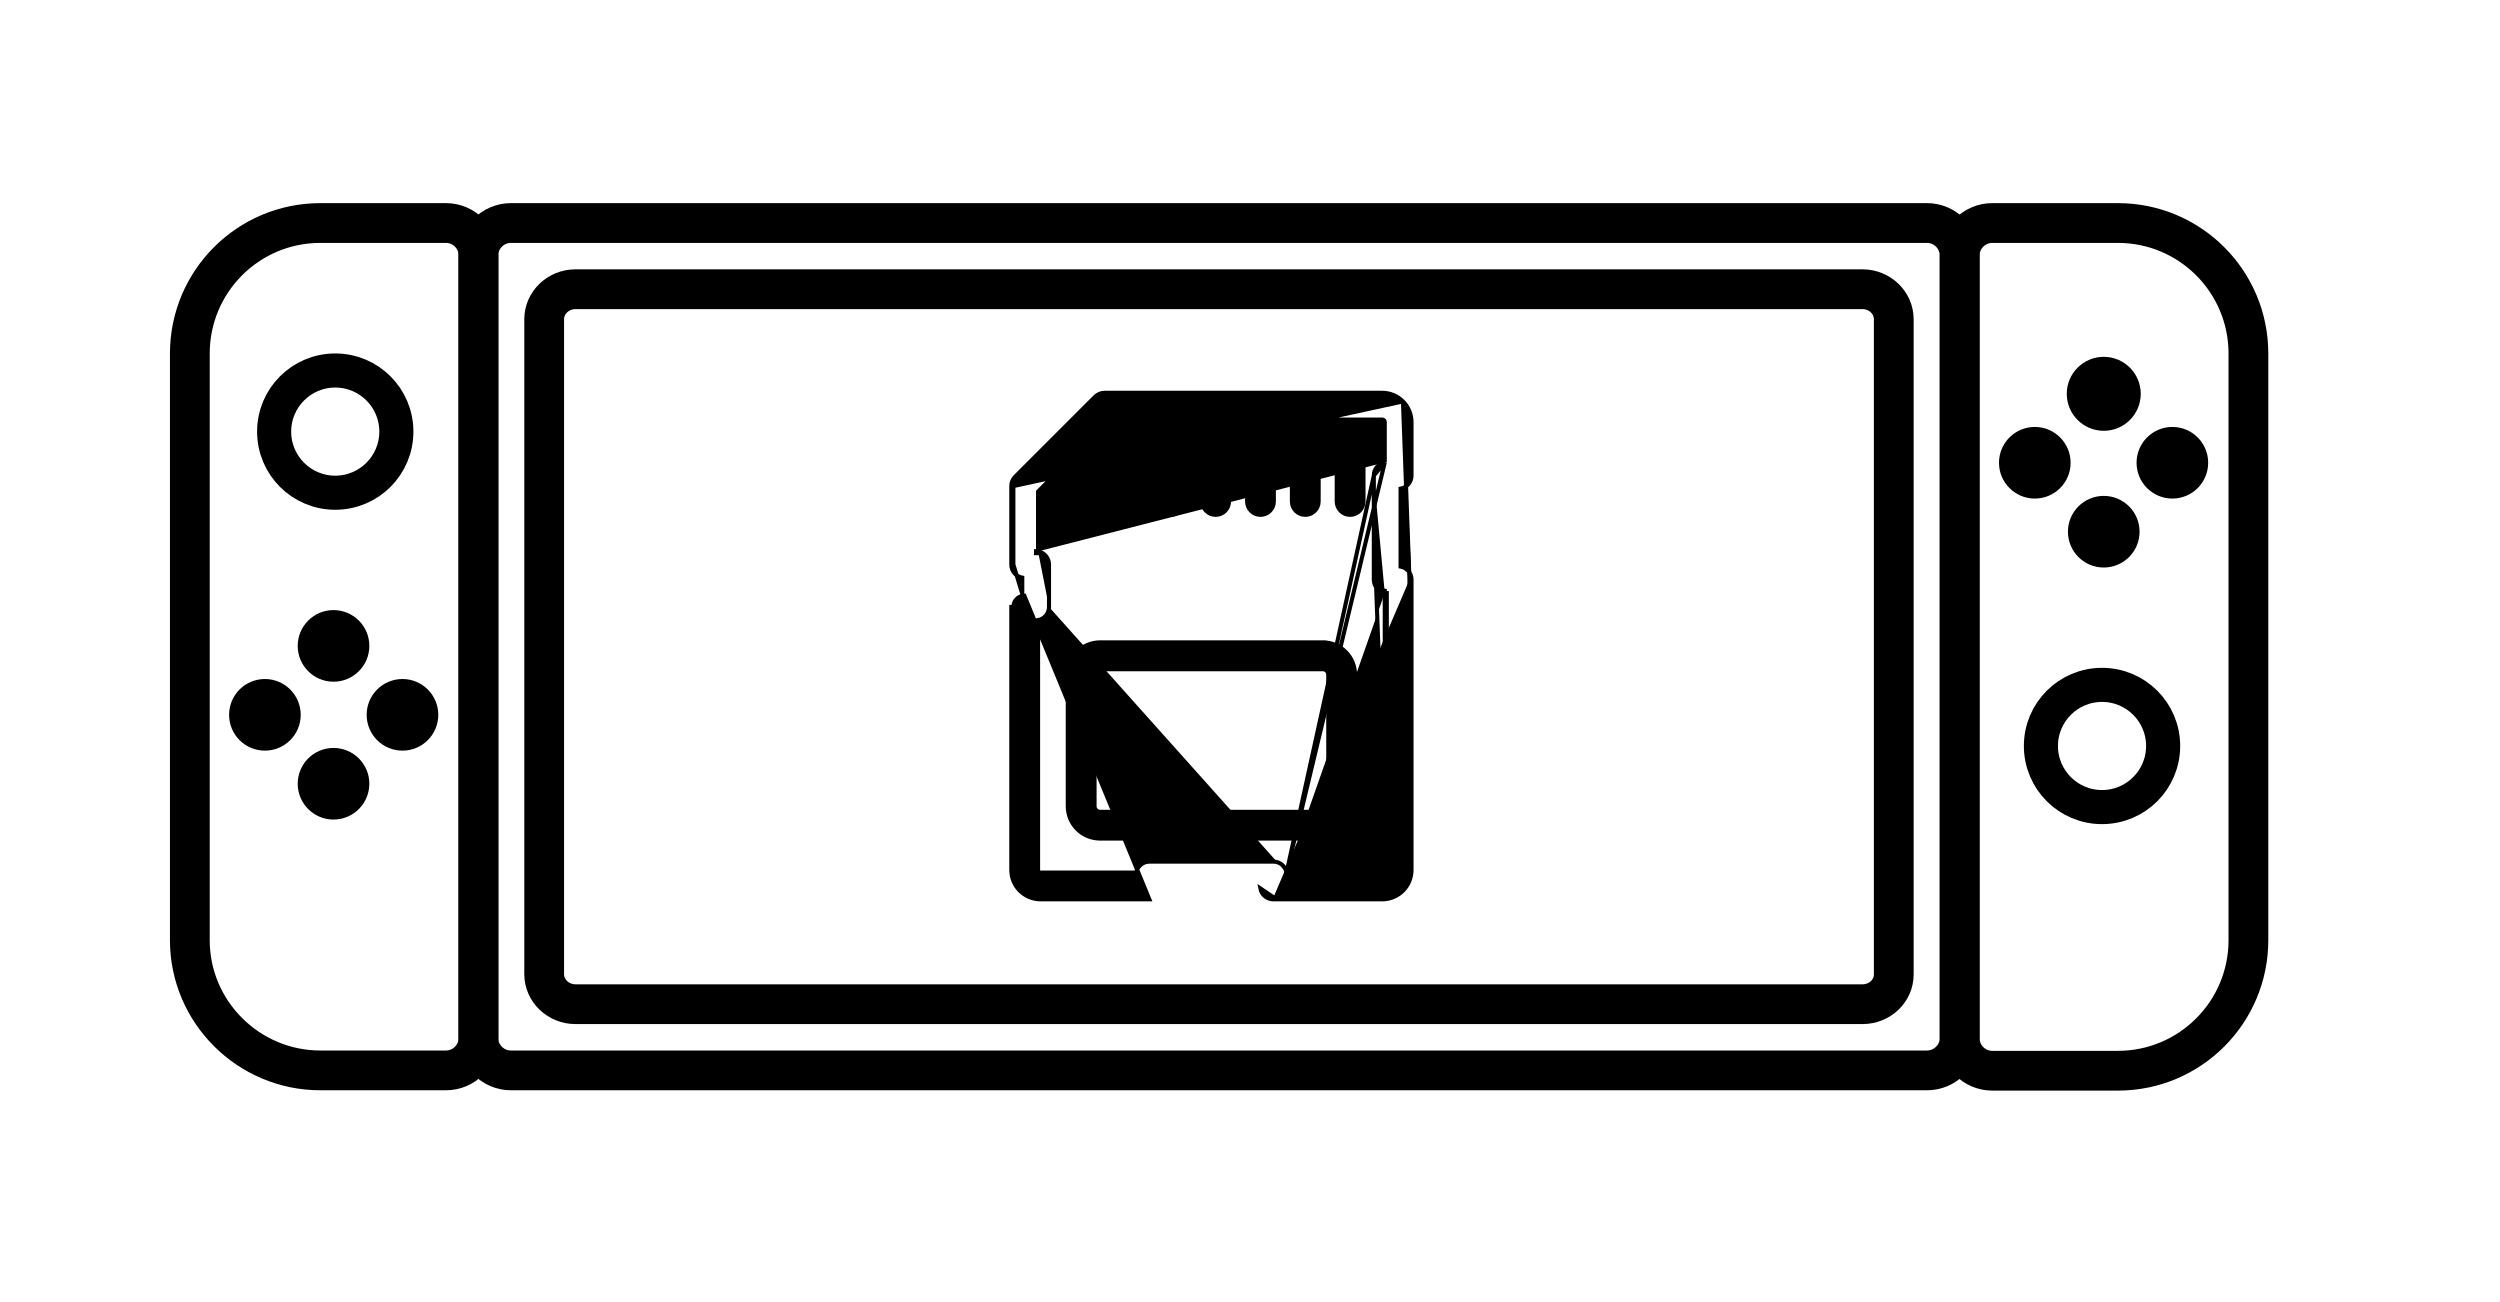 <svg width="121" height="63" viewBox="0 0 121 63" fill="none" xmlns="http://www.w3.org/2000/svg">
<path d="M15.505 51.807H21.585C22.453 51.807 23.164 51.096 23.164 50.228V12.373C23.164 11.505 22.453 10.794 21.585 10.794H15.505C12.014 10.794 9.188 13.621 9.188 17.111V45.506C9.188 48.98 12.03 51.807 15.505 51.807Z" stroke="black" stroke-width="1.925" stroke-miterlimit="10"/>
<path d="M93.267 51.807H24.728C23.859 51.807 23.148 51.096 23.148 50.228V12.373C23.148 11.505 23.859 10.794 24.728 10.794H93.267C94.136 10.794 94.847 11.505 94.847 12.373V50.244C94.847 51.096 94.136 51.807 93.267 51.807Z" stroke="black" stroke-width="1.925" stroke-miterlimit="10"/>
<path d="M90.146 48.603H27.851C27.019 48.603 26.338 47.949 26.338 47.15V15.451C26.338 14.652 27.019 13.998 27.851 13.998H90.146C90.978 13.998 91.658 14.652 91.658 15.451V47.164C91.658 47.964 90.978 48.603 90.146 48.603Z" stroke="black" stroke-width="1.925" stroke-miterlimit="10"/>
<path d="M102.506 10.794H96.426C95.557 10.794 94.847 11.505 94.847 12.373V50.244C94.847 51.112 95.557 51.823 96.426 51.823H102.506C105.996 51.823 108.823 48.996 108.823 45.506V17.111C108.823 13.621 105.996 10.794 102.506 10.794Z" stroke="black" stroke-width="1.925" stroke-miterlimit="10"/>
<path d="M101.738 39.063C103.372 39.063 104.696 37.739 104.696 36.105C104.696 34.472 103.372 33.148 101.738 33.148C100.105 33.148 98.78 34.472 98.78 36.105C98.78 37.739 100.105 39.063 101.738 39.063Z" stroke="black" stroke-width="1.65" stroke-miterlimit="10"/>
<path d="M101.822 26.973C102.506 26.973 103.06 26.419 103.06 25.735C103.06 25.051 102.506 24.496 101.822 24.496C101.138 24.496 100.583 25.051 100.583 25.735C100.583 26.419 101.138 26.973 101.822 26.973Z" fill="black" stroke="black" stroke-width="0.99" stroke-miterlimit="10"/>
<path d="M101.822 20.299C102.506 20.299 103.06 19.745 103.06 19.061C103.06 18.377 102.506 17.822 101.822 17.822C101.138 17.822 100.583 18.377 100.583 19.061C100.583 19.745 101.138 20.299 101.822 20.299Z" fill="black"/>
<path d="M101.822 20.299C102.506 20.299 103.06 19.745 103.06 19.061C103.06 18.377 102.506 17.822 101.822 17.822C101.138 17.822 100.583 18.377 100.583 19.061C100.583 19.745 101.138 20.299 101.822 20.299Z" stroke="black" stroke-width="1.1" stroke-miterlimit="10"/>
<path d="M101.822 20.299C102.506 20.299 103.06 19.745 103.06 19.061C103.06 18.377 102.506 17.822 101.822 17.822C101.138 17.822 100.583 18.377 100.583 19.061C100.583 19.745 101.138 20.299 101.822 20.299Z" stroke="black" stroke-opacity="0.2" stroke-width="1.1" stroke-miterlimit="10"/>
<path d="M105.143 23.636C105.827 23.636 106.381 23.082 106.381 22.398C106.381 21.714 105.827 21.159 105.143 21.159C104.459 21.159 103.904 21.714 103.904 22.398C103.904 23.082 104.459 23.636 105.143 23.636Z" fill="black" stroke="black" stroke-width="0.99" stroke-miterlimit="10"/>
<path d="M98.485 23.636C99.169 23.636 99.723 23.082 99.723 22.398C99.723 21.714 99.169 21.159 98.485 21.159C97.801 21.159 97.246 21.714 97.246 22.398C97.246 23.082 97.801 23.636 98.485 23.636Z" fill="black" stroke="black" stroke-width="0.99" stroke-miterlimit="10"/>
<path d="M16.226 17.932C14.592 17.932 13.268 19.256 13.268 20.89C13.268 22.524 14.592 23.848 16.226 23.848C17.859 23.848 19.184 22.524 19.184 20.89C19.184 19.256 17.859 17.932 16.226 17.932Z" stroke="black" stroke-width="1.65" stroke-miterlimit="10"/>
<path d="M16.142 30.023C15.458 30.023 14.904 30.578 14.904 31.262C14.904 31.945 15.458 32.5 16.142 32.5C16.826 32.5 17.381 31.945 17.381 31.262C17.381 30.578 16.826 30.023 16.142 30.023Z" fill="black" stroke="black" stroke-width="0.99" stroke-miterlimit="10"/>
<path d="M16.142 36.695C15.458 36.695 14.904 37.249 14.904 37.933C14.904 38.617 15.458 39.172 16.142 39.172C16.826 39.172 17.381 38.617 17.381 37.933C17.381 37.249 16.826 36.695 16.142 36.695Z" fill="black" stroke="black" stroke-width="0.99" stroke-miterlimit="10"/>
<path d="M12.821 33.359C12.137 33.359 11.583 33.914 11.583 34.598C11.583 35.282 12.137 35.836 12.821 35.836C13.505 35.836 14.06 35.282 14.06 34.598C14.06 33.914 13.505 33.359 12.821 33.359Z" fill="black" stroke="black" stroke-width="0.99" stroke-miterlimit="10"/>
<path d="M19.479 33.359C18.795 33.359 18.241 33.914 18.241 34.598C18.241 35.282 18.795 35.836 19.479 35.836C20.163 35.836 20.718 35.282 20.718 34.598C20.718 33.914 20.163 33.359 19.479 33.359Z" fill="black" stroke="black" stroke-width="0.99" stroke-miterlimit="10"/>
<path d="M67.903 19.429L67.903 19.429C68.168 19.695 68.317 20.055 68.317 20.43V22.983L68.317 22.983L68.317 23.018C68.317 23.335 68.09 23.6 67.787 23.655V27.42C68.091 27.474 68.319 27.741 68.317 28.058M67.903 19.429L68.218 28.058M67.903 19.429C67.638 19.163 67.278 19.013 66.902 19.012H66.902L53.462 19.012L53.461 19.012C53.29 19.013 53.125 19.081 53.004 19.202L49.138 23.068C49.015 23.189 48.946 23.354 48.948 23.526M67.903 19.429L49.047 23.526M68.317 28.058C68.317 28.058 68.317 28.058 68.317 28.059L68.218 28.058M68.317 28.058V28.058H68.218M68.317 28.058V42.109C68.317 42.485 68.168 42.845 67.903 43.111L67.903 43.111C67.638 43.376 67.278 43.526 66.903 43.527L66.902 43.527H61.636M68.218 28.058V42.109C68.218 42.458 68.079 42.793 67.833 43.041C67.586 43.288 67.252 43.427 66.902 43.428H61.636M61.636 43.527C61.637 43.527 61.637 43.527 61.637 43.527L61.636 43.428M61.636 43.527C61.319 43.529 61.053 43.301 60.999 42.997L61.636 43.428M61.636 43.527H61.636V43.428M48.948 27.323C48.946 27.64 49.174 27.906 49.478 27.96V28.74L49.047 27.323M48.948 27.323C48.948 27.322 48.948 27.322 48.948 27.322L49.047 27.323M48.948 27.323V27.323H49.047M48.948 27.323V23.526M49.047 27.323V23.526M48.948 23.526C48.948 23.527 48.948 23.527 48.948 23.527L49.047 23.526M48.948 23.526V23.526H49.047M67.022 22.381C66.719 22.435 66.491 22.701 66.493 23.018M67.022 22.381L66.493 23.018M67.022 22.381L67.023 20.43L67.023 20.429C67.023 20.396 67.01 20.365 66.988 20.342C66.966 20.319 66.935 20.306 66.902 20.306H53.728L50.242 23.793V26.686M67.022 22.381L62.27 42.233M66.493 23.018V23.018H66.591L66.493 23.018C66.493 23.018 66.493 23.018 66.493 23.018ZM66.493 23.018V28.058L66.493 28.058C66.494 28.373 66.721 28.637 67.022 28.694M66.493 23.018L62.27 42.233M67.121 28.606V42.109M67.121 28.606C66.827 28.594 66.593 28.352 66.591 28.058L67.121 42.109M67.121 28.606H67.022V28.694M67.121 28.606L67.118 28.704C67.085 28.703 67.053 28.7 67.022 28.694M67.121 42.109C67.122 42.167 67.1 42.224 67.058 42.266L67.121 42.109ZM67.022 28.694L67.022 42.109L67.022 42.11C67.023 42.142 67.01 42.174 66.988 42.197C66.965 42.22 66.934 42.233 66.902 42.233H62.27M62.27 42.233C62.216 41.931 61.952 41.703 61.636 41.703H55.628C55.312 41.703 55.048 41.931 54.995 42.233H50.362C50.33 42.233 50.299 42.22 50.276 42.197C50.254 42.174 50.241 42.142 50.242 42.11V42.109V30.014C50.545 29.96 50.774 29.693 50.772 29.376M50.772 29.376V29.376H50.673L50.772 29.376C50.772 29.376 50.772 29.376 50.772 29.376ZM50.772 29.376L50.772 27.323L50.772 27.322C50.77 27.006 50.543 26.743 50.242 26.686M50.242 26.686V26.774H50.143L50.147 26.675C50.179 26.677 50.211 26.68 50.242 26.686ZM50.362 43.527H55.628L49.577 28.829C49.281 28.838 49.047 29.081 49.047 29.377H48.948L48.948 29.377L48.948 42.109C48.948 42.485 49.097 42.845 49.362 43.111L49.362 43.111C49.627 43.376 49.987 43.526 50.362 43.527H50.362Z" fill="black" stroke="black" stroke-width="0.198"/>
<path d="M64.072 31.092L64.072 31.091H64.023H53.242C52.828 31.091 52.431 31.256 52.139 31.548L64.072 31.092ZM64.072 31.092C64.469 31.105 64.846 31.268 65.128 31.55L65.128 31.55C65.42 31.843 65.584 32.241 65.583 32.656M64.072 31.092L52.139 31.548C51.846 31.841 51.681 32.238 51.681 32.652V39.026C51.681 39.439 51.846 39.836 52.139 40.129C52.431 40.422 52.828 40.586 53.242 40.586H64.023C64.436 40.586 64.833 40.422 65.126 40.129C65.419 39.836 65.583 39.44 65.583 39.026V32.656M65.583 32.656L65.484 32.656H65.583V32.656ZM64.289 38.926V39.025C64.289 39.096 64.261 39.164 64.211 39.214L64.281 39.284L64.211 39.214C64.161 39.264 64.093 39.292 64.023 39.292H53.242C53.095 39.292 52.976 39.172 52.976 39.025V32.656C52.976 32.509 53.095 32.389 53.242 32.389H64.023C64.093 32.389 64.161 32.417 64.211 32.467L64.211 32.467C64.261 32.517 64.289 32.585 64.289 32.656L64.289 38.926H64.289Z" fill="black" stroke="black" stroke-width="0.198"/>
<path d="M52.328 24.919C52.686 24.919 52.976 24.629 52.976 24.272V22.923C52.976 22.566 52.686 22.276 52.328 22.276C51.971 22.276 51.681 22.566 51.681 22.923V24.272C51.681 24.629 51.971 24.919 52.328 24.919Z" fill="black" stroke="black" stroke-width="0.198"/>
<path d="M54.496 24.918C54.853 24.918 55.143 24.628 55.143 24.27V21.486C55.143 21.128 54.853 20.838 54.496 20.838C54.138 20.838 53.848 21.128 53.848 21.486V24.27C53.848 24.628 54.138 24.918 54.496 24.918Z" fill="black" stroke="black" stroke-width="0.198"/>
<path d="M56.666 24.918C57.024 24.918 57.313 24.628 57.313 24.27V21.486C57.313 21.128 57.024 20.838 56.666 20.838C56.309 20.838 56.019 21.128 56.019 21.486V24.27C56.019 24.628 56.309 24.918 56.666 24.918Z" fill="black" stroke="black" stroke-width="0.198"/>
<path d="M58.837 24.918C59.195 24.918 59.484 24.628 59.484 24.27V21.486C59.484 21.128 59.195 20.838 58.837 20.838C58.48 20.838 58.19 21.128 58.19 21.486V24.27C58.19 24.628 58.48 24.918 58.837 24.918Z" fill="black" stroke="black" stroke-width="0.198"/>
<path d="M61.007 24.918C61.364 24.918 61.654 24.628 61.654 24.27V21.486C61.654 21.128 61.365 20.838 61.007 20.838C60.65 20.838 60.36 21.128 60.36 21.486V24.27C60.36 24.628 60.65 24.918 61.007 24.918Z" fill="black" stroke="black" stroke-width="0.198"/>
<path d="M63.175 24.918C63.532 24.918 63.822 24.628 63.822 24.27V21.486C63.822 21.128 63.533 20.838 63.175 20.838C62.818 20.838 62.528 21.128 62.528 21.486V24.27C62.528 24.628 62.818 24.918 63.175 24.918Z" fill="black" stroke="black" stroke-width="0.198"/>
<path d="M65.345 20.838C64.988 20.838 64.698 21.128 64.698 21.486V24.27C64.698 24.628 64.988 24.918 65.345 24.918C65.702 24.918 65.992 24.628 65.992 24.27V21.486C65.992 21.128 65.702 20.838 65.345 20.838Z" fill="black" stroke="black" stroke-width="0.198"/>
</svg>
